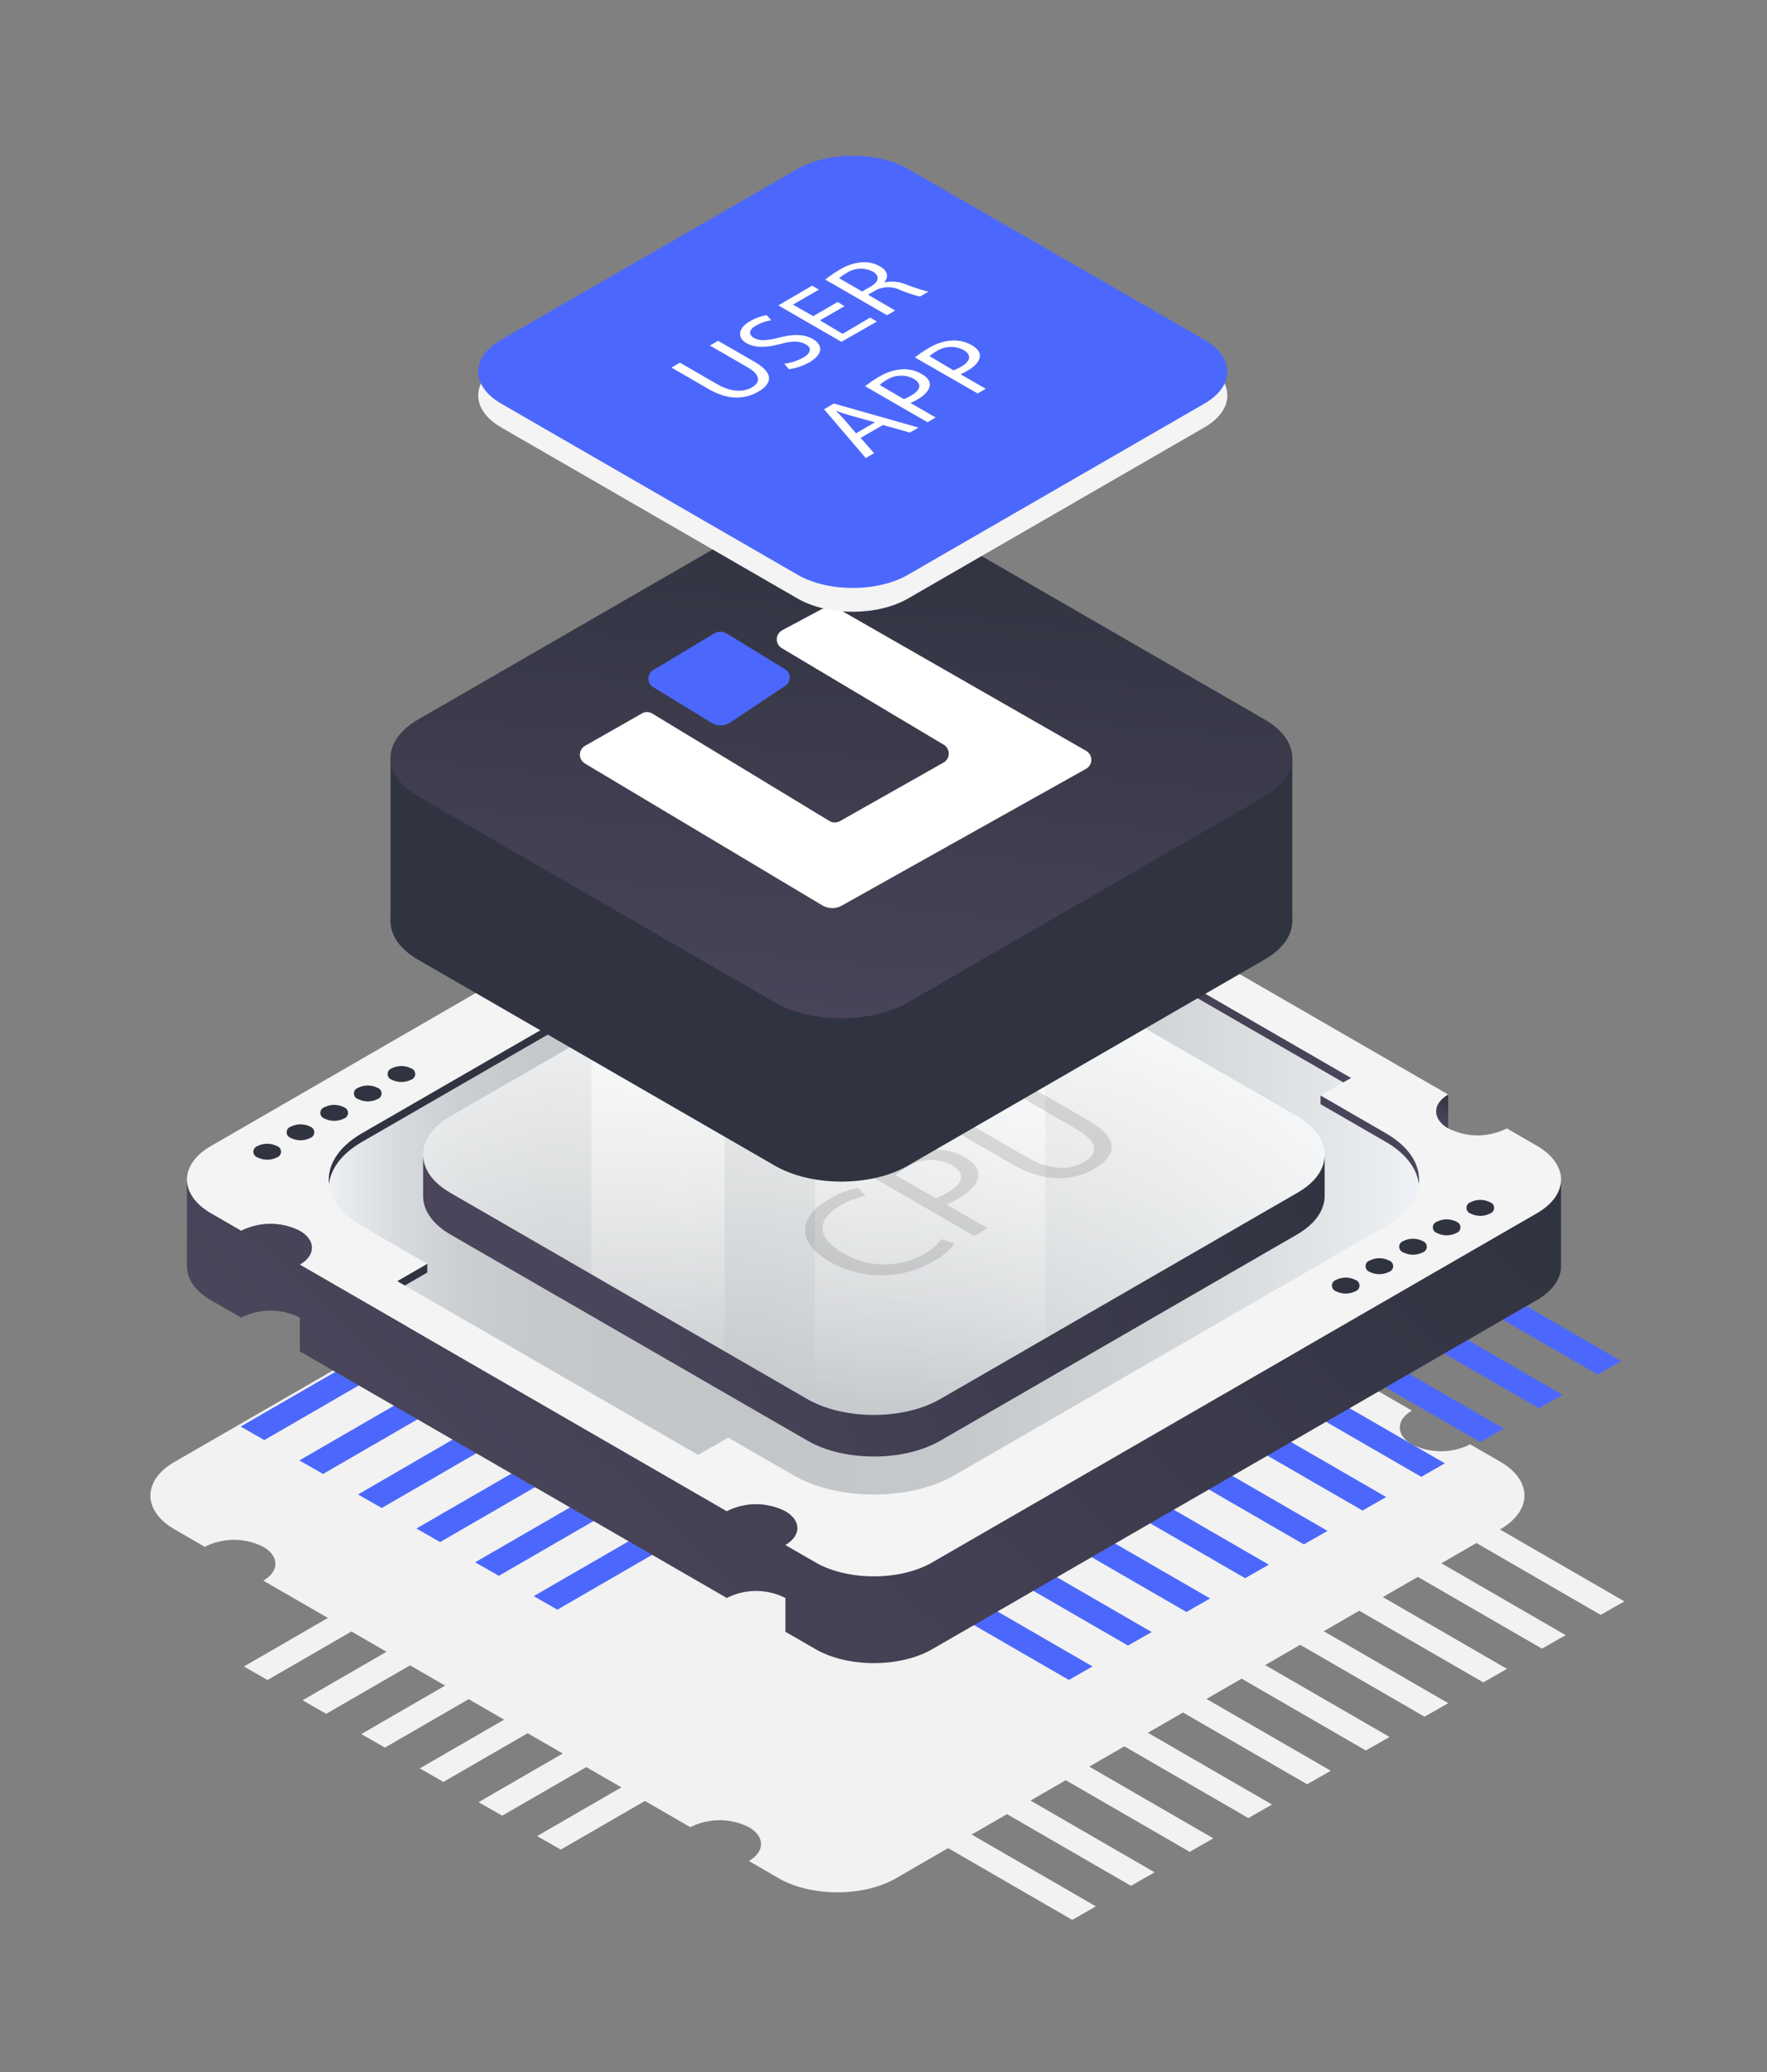 <?xml version="1.0" encoding="UTF-8"?> <svg xmlns="http://www.w3.org/2000/svg" xmlns:xlink="http://www.w3.org/1999/xlink" viewBox="0 0 261.56 306.7"><rect x="0" y="0" width="261.56" height="306.7" fill="#808080" stroke="none"/> <defs> <style>.cls-1{isolation:isolate;}.cls-2{fill:#f2f2f2;}.cls-3{fill:#4c68fc;}.cls-4{fill:#f4f4f4;}.cls-5{fill:url(#linear-gradient);}.cls-6{fill:url(#linear-gradient-2);}.cls-7{fill:url(#linear-gradient-3);}.cls-8{fill:url(#linear-gradient-4);}.cls-9{fill:url(#linear-gradient-5);}.cls-10{fill:url(#linear-gradient-6);}.cls-11{fill:url(#linear-gradient-7);}.cls-12{fill:url(#linear-gradient-8);}.cls-13{fill:url(#linear-gradient-9);}.cls-14{fill:url(#linear-gradient-10);}.cls-15{fill:url(#linear-gradient-11);}.cls-16{fill:url(#linear-gradient-12);}.cls-17{fill:url(#linear-gradient-13);}.cls-18{fill:url(#linear-gradient-14);}.cls-19{fill:url(#linear-gradient-15);}.cls-20,.cls-22{mix-blend-mode:overlay;}.cls-20{fill:url(#Degradado_sin_nombre_55);}.cls-21{fill:url(#linear-gradient-16);}.cls-22{fill:url(#Degradado_sin_nombre_55-2);}.cls-23{opacity:0.12;}.cls-24{fill:#303340;}.cls-25{fill:url(#linear-gradient-17);}.cls-26{fill:#fff;}</style> <linearGradient id="linear-gradient" x1="215.49" y1="163.16" x2="212.99" y2="165.8" gradientUnits="userSpaceOnUse"> <stop offset="0" stop-color="#303340"></stop> <stop offset="1" stop-color="#4a455a"></stop> </linearGradient> <linearGradient id="linear-gradient-2" x1="143.6" y1="121.65" x2="141.1" y2="124.29" xlink:href="#linear-gradient"></linearGradient> <linearGradient id="linear-gradient-3" x1="179.22" y1="129.34" x2="79.04" y2="235.08" xlink:href="#linear-gradient"></linearGradient> <linearGradient id="linear-gradient-4" x1="-535.58" y1="684.92" x2="-537.64" y2="687.1" gradientTransform="matrix(0.87, -0.5, 1, 0.58, -181.8, -493.95)" xlink:href="#linear-gradient"></linearGradient> <linearGradient id="linear-gradient-5" x1="-529.83" y1="684.92" x2="-531.89" y2="687.1" gradientTransform="matrix(0.87, -0.5, 1, 0.58, -181.8, -493.95)" xlink:href="#linear-gradient"></linearGradient> <linearGradient id="linear-gradient-6" x1="-524.08" y1="684.92" x2="-526.14" y2="687.1" gradientTransform="matrix(0.87, -0.5, 1, 0.58, -181.8, -493.95)" xlink:href="#linear-gradient"></linearGradient> <linearGradient id="linear-gradient-7" x1="-518.33" y1="684.92" x2="-520.39" y2="687.1" gradientTransform="matrix(0.87, -0.5, 1, 0.58, -181.8, -493.95)" xlink:href="#linear-gradient"></linearGradient> <linearGradient id="linear-gradient-8" x1="-512.58" y1="684.92" x2="-514.64" y2="687.1" gradientTransform="matrix(0.87, -0.5, 1, 0.58, -181.8, -493.95)" xlink:href="#linear-gradient"></linearGradient> <linearGradient id="linear-gradient-9" x1="-463.18" y1="781.92" x2="-465.25" y2="784.1" gradientTransform="matrix(0.87, -0.5, 1, 0.58, -181.8, -493.95)" xlink:href="#linear-gradient"></linearGradient> <linearGradient id="linear-gradient-10" x1="-457.43" y1="781.92" x2="-459.5" y2="784.1" gradientTransform="matrix(0.87, -0.5, 1, 0.58, -181.8, -493.95)" xlink:href="#linear-gradient"></linearGradient> <linearGradient id="linear-gradient-11" x1="-451.68" y1="781.92" x2="-453.75" y2="784.1" gradientTransform="matrix(0.87, -0.5, 1, 0.58, -181.8, -493.95)" xlink:href="#linear-gradient"></linearGradient> <linearGradient id="linear-gradient-12" x1="-445.93" y1="781.92" x2="-448" y2="784.1" gradientTransform="matrix(0.87, -0.5, 1, 0.58, -181.8, -493.95)" xlink:href="#linear-gradient"></linearGradient> <linearGradient id="linear-gradient-13" x1="-440.18" y1="781.92" x2="-442.25" y2="784.1" gradientTransform="matrix(0.87, -0.5, 1, 0.58, -181.8, -493.95)" xlink:href="#linear-gradient"></linearGradient> <linearGradient id="linear-gradient-14" x1="48.65" y1="174.59" x2="210.08" y2="174.59" gradientUnits="userSpaceOnUse"> <stop offset="0" stop-color="#eef1f5"></stop> <stop offset="0.01" stop-color="#e9edf0"></stop> <stop offset="0.06" stop-color="#d8dbdf"></stop> <stop offset="0.12" stop-color="#cbcfd2"></stop> <stop offset="0.2" stop-color="#c4c8cb"></stop> <stop offset="0.38" stop-color="#c2c6c9"></stop> <stop offset="0.58" stop-color="#c5c9cc"></stop> <stop offset="0.75" stop-color="#d0d4d7"></stop> <stop offset="0.91" stop-color="#e1e5e8"></stop> <stop offset="1" stop-color="#eef1f5"></stop> </linearGradient> <linearGradient id="linear-gradient-15" x1="88.32" y1="158.24" x2="197.48" y2="171.57" xlink:href="#linear-gradient"></linearGradient> <linearGradient id="Degradado_sin_nombre_55" x1="-445.75" y1="698.26" x2="-525.4" y2="765.06" gradientTransform="matrix(0.87, -0.5, 1, 0.58, -181.8, -493.95)" gradientUnits="userSpaceOnUse"> <stop offset="0" stop-color="#fff"></stop> <stop offset="1" stop-color="#fff" stop-opacity="0"></stop> </linearGradient> <linearGradient id="linear-gradient-16" x1="197.24" y1="165.53" x2="92.56" y2="194.62" xlink:href="#linear-gradient"></linearGradient> <linearGradient id="Degradado_sin_nombre_55-2" x1="121.16" y1="122.97" x2="121.16" y2="206.98" gradientTransform="matrix(1, 0, 0, 1, 0, 0)" xlink:href="#Degradado_sin_nombre_55"></linearGradient> <linearGradient id="linear-gradient-17" x1="-389.83" y1="645.02" x2="-469.48" y2="711.82" gradientTransform="matrix(0.87, -0.5, 1, 0.58, -181.8, -493.95)" xlink:href="#linear-gradient"></linearGradient> </defs> <title>Artboard 3</title> <g class="cls-1"> <g id="Layer_1" data-name="Layer 1"> <path class="cls-2" d="M209,213.77c-2.39-1.38-2.39-3.62,0-5l-63.21-36.5a9.56,9.56,0,0,1-8.67,0c-2.39-1.38-2.39-3.61,0-5l-4.46-2.57c-4.77-2.76-12.51-2.76-17.29,0L25.85,216.35c-4.78,2.76-4.78,7.23,0,10l4.46,2.58a9.57,9.57,0,0,1,8.66,0c2.39,1.39,2.4,3.62,0,5l63.22,36.49a9.61,9.61,0,0,1,8.66,0c2.4,1.38,2.4,3.62,0,5l4.45,2.58c4.78,2.75,12.52,2.75,17.29,0l89.49-51.67c4.77-2.75,4.77-7.22,0-10l-4.46-2.57A9.63,9.63,0,0,1,209,213.77Z"></path> <path class="cls-2" d="M74.48,244.5l-21,12.14,3.5,2,21-12.14Zm-8.69-5-21,12.14,3.5,2,21-12.14Zm-8.69-5-21,12.14,3.5,2,21-12.14Zm98,27.43,21,12.14,3.5-2-21-12.14Zm17.39-10,21,12.14,3.5-2-21-12.13Zm-8.7,5,21,12.14,3.5-2-21-12.14Zm17.39-10,21,12.14,3.51-2-21-12.14Zm8.69-5,21,12.14,3.51-2-21-12.14Zm29.57-17.07-3.5,2,21,12.14,3.51-2Zm-12.19,7,21,12.14,3.51-2-21-12.14Zm-8.69,5,21,12.13,3.51-2-21-12.14Zm-52.15,30.1,21,12.14,3.5-2-21-12.14Zm-66.91,4.78,3.51,2,21-12.14-3.5-2Zm12.34-17.16-21,12.14,3.5,2,21-12.13Zm-8.7-5-21,12.14,3.5,2,21-12.14Zm54.58,22.42,21,12.14,3.5-2-21-12.14Z"></path> <path class="cls-3" d="M74,209,53,221.18l3.51,2,21-12.14Zm-8.69-5-21,12.14,3.51,2,21-12.14Zm-8.69-5-21,12.13,3.51,2L60.1,201Zm98,27.43,21,12.14,3.51-2-21-12.13Zm17.38-10,21,12.14,3.51-2-21-12.14Zm-8.69,5,21,12.14,3.51-2-21-12.14Zm17.38-10,21,12.13,3.5-2-21-12.14Zm8.69-5,21,12.14,3.5-2-21-12.14ZM219,189.29l-3.51,2,21,12.14,3.5-2Zm-12.2,7,21,12.14,3.5-2-21-12.14Zm-8.69,5,21,12.14,3.5-2-21-12.14Zm-52.14,30.11,21,12.14,3.51-2-21-12.14ZM79,236.23l3.5,2,21-12.14-3.5-2Zm12.33-17.15-21,12.14,3.51,2,21-12.14Zm-8.69-5-21,12.14,3.51,2,21-12.14Zm54.58,22.41,21,12.14,3.5-2-21-12.14Z"></path> <path class="cls-4" d="M214.39,167c-2.39-1.39-2.4-3.62,0-5l-63.22-36.49a9.61,9.61,0,0,1-8.66,0c-2.39-1.38-2.4-3.62,0-5L138,117.92c-4.78-2.75-12.52-2.75-17.29,0L31.26,169.59c-4.78,2.75-4.78,7.22,0,10l4.45,2.57a9.63,9.63,0,0,1,8.67,0c2.39,1.38,2.39,3.62,0,5l63.21,36.5a9.56,9.56,0,0,1,8.67,0c2.39,1.38,2.39,3.61,0,5l4.46,2.57c4.77,2.76,12.51,2.76,17.29,0l89.48-51.66c4.78-2.76,4.78-7.23,0-10L223.05,167A9.57,9.57,0,0,1,214.39,167Z"></path> <path class="cls-5" d="M214.36,167s0-5,0-5C212,163.38,212,165.6,214.36,167Z"></path> <path class="cls-6" d="M142.47,125.48l0-5C140.12,121.87,140.11,124.09,142.47,125.48Z"></path> <path class="cls-7" d="M227.51,179.57,138,231.23c-4.78,2.76-12.52,2.76-17.29,0l-4.46-2.57c2.38-1.39,2.38-3.62,0-5a9.56,9.56,0,0,0-8.67,0l-63.21-36.5c2.38-1.38,2.38-3.62,0-5a9.63,9.63,0,0,0-8.67,0l-4.45-2.57c-2.36-1.36-3.55-3.14-3.58-4.93v12.73c0,1.83,1.16,3.66,3.58,5.06L35.71,195a9.63,9.63,0,0,1,8.67,0v5l63.21,36.5a9.56,9.56,0,0,1,8.67,0v5l4.46,2.57c4.77,2.76,12.51,2.76,17.29,0l89.48-51.66c2.42-1.4,3.61-3.23,3.58-5.06V174.64C231.06,176.43,229.87,178.21,227.51,179.57Z"></path> <path class="cls-8" d="M41,169.62a.88.88,0,0,1,0,1.67,3.2,3.2,0,0,1-2.89,0,.88.88,0,0,1,0-1.67A3.2,3.2,0,0,1,41,169.62Z"></path> <path class="cls-9" d="M45.93,166.75a.88.88,0,0,1,0,1.66,3.14,3.14,0,0,1-2.89,0,.87.87,0,0,1,0-1.66A3.2,3.2,0,0,1,45.93,166.75Z"></path> <path class="cls-10" d="M50.91,163.87a.88.88,0,0,1,0,1.67,3.2,3.2,0,0,1-2.89,0,.88.88,0,0,1,0-1.67A3.2,3.2,0,0,1,50.91,163.87Z"></path> <path class="cls-11" d="M55.89,161a.88.88,0,0,1,0,1.66,3.2,3.2,0,0,1-2.89,0A.87.87,0,0,1,53,161,3.2,3.2,0,0,1,55.89,161Z"></path> <path class="cls-12" d="M60.86,158.12a.88.88,0,0,1,0,1.67,3.18,3.18,0,0,1-2.88,0,.88.88,0,0,1,0-1.67A3.18,3.18,0,0,1,60.86,158.12Z"></path> <path class="cls-13" d="M200.64,189.43a.88.88,0,0,1,0,1.67,3.18,3.18,0,0,1-2.88,0,.88.88,0,0,1,0-1.67A3.18,3.18,0,0,1,200.64,189.43Z"></path> <path class="cls-14" d="M205.62,186.56a.88.88,0,0,1,0,1.67,3.18,3.18,0,0,1-2.88,0,.88.88,0,0,1,0-1.67A3.18,3.18,0,0,1,205.62,186.56Z"></path> <path class="cls-15" d="M210.6,183.68a.88.88,0,0,1,0,1.67,3.18,3.18,0,0,1-2.88,0,.88.88,0,0,1,0-1.67A3.18,3.18,0,0,1,210.6,183.68Z"></path> <path class="cls-16" d="M215.58,180.81a.88.88,0,0,1,0,1.67,3.18,3.18,0,0,1-2.88,0,.88.88,0,0,1,0-1.67A3.18,3.18,0,0,1,215.58,180.81Z"></path> <path class="cls-17" d="M220.56,177.93a.88.88,0,0,1,0,1.67,3.18,3.18,0,0,1-2.88,0,.88.88,0,0,1,0-1.67A3.18,3.18,0,0,1,220.56,177.93Z"></path> <path class="cls-18" d="M150.94,136.42l-9.67-5.58c-6.58-3.8-17.24-3.8-23.81,0L53.58,167.72c-6.57,3.79-6.57,9.95,0,13.74l9.67,5.59-4.44,2.56,44.53,25.71,4.45-2.56,9.67,5.58c6.57,3.8,17.23,3.8,23.81,0l63.87-36.88c6.58-3.79,6.58-10,0-13.74l-9.67-5.59,4.48-2.59-44.53-25.71Z"></path> <path class="cls-19" d="M58.81,189.61l1.12.64,3.32-1.92v-1.28Zm146.33-21.89-9.67-5.59v1.29l9.67,5.58c3,1.74,4.62,4,4.88,6.23C210.33,172.53,208.72,169.78,205.14,167.72ZM200,159.54l-44.53-25.71-4.48,2.59-9.67-5.58c-6.58-3.8-17.24-3.8-23.81,0L53.58,167.72c-3.57,2.06-5.18,4.82-4.88,7.51.26-2.27,1.88-4.49,4.88-6.23l63.88-36.88c6.57-3.79,17.23-3.79,23.81,0l9.67,5.59,4.48-2.59,43.42,25.07Z"></path> <path class="cls-20" d="M139.21,134.7c-5.44-3.14-14.25-3.14-19.69,0L66.7,165.19c-5.44,3.14-5.44,8.23,0,11.37l52.82,30.5c5.44,3.13,14.25,3.13,19.69,0L192,176.56c5.44-3.14,5.44-8.23,0-11.37Z"></path> <path class="cls-21" d="M192,176.56l-52.82,30.5c-5.44,3.13-14.25,3.13-19.69,0L66.7,176.56C64,175,62.64,173,62.63,170.91V177c0,2.07,1.34,4.14,4.07,5.72l52.82,30.49c5.44,3.14,14.25,3.14,19.69,0L192,182.7c2.73-1.58,4.09-3.65,4.08-5.72v-6.07C196.09,173,194.74,175,192,176.56Z"></path> <path class="cls-22" d="M87.58,188.62,107.27,200V141.77L87.58,153.14Zm33.05-54.5v73.51c5.47,2.55,13.5,2.36,18.58-.57l15.53-9V143.66l-15.53-9C134.13,131.76,126.1,131.57,120.63,134.12Z"></path> <g class="cls-23"> <path d="M141.29,184.05a9.61,9.61,0,0,1-3.3,2.74,15.43,15.43,0,0,1-15.23-.1c-4.77-2.76-4.77-6.49-.05-9.21a14,14,0,0,1,4.29-1.7l1.13,1.2a12.49,12.49,0,0,0-3.7,1.41c-3.57,2.06-3.66,4.75.34,7.06a12,12,0,0,0,12,.16,7.68,7.68,0,0,0,2.58-2.22Z"></path> <path d="M129.19,174.23a27.43,27.43,0,0,1,3.48-2.35,11.91,11.91,0,0,1,5.54-1.73,8.31,8.31,0,0,1,4.52,1.07c1.38.79,2.05,1.65,2.08,2.55.06,1.24-1.06,2.55-3,3.66a9.56,9.56,0,0,1-1.71.83l6.1,3.52-2,1.14Zm9.31,3.11a10.49,10.49,0,0,0,1.79-.85c2.37-1.37,2.66-2.87.56-4.09a6.44,6.44,0,0,0-6.57.36,9.2,9.2,0,0,0-1.7,1.16Z"></path> <path d="M143,166.05l9,5.21c3.41,2,6.38,1.93,8.41.75,2.26-1.3,2.21-3-1.15-4.94l-9-5.21,2-1.14,8.88,5.12c4.68,2.7,4.13,5.23.84,7.14-3.12,1.8-7.26,2.13-12-.6l-9-5.18Z"></path> </g> <polyline class="cls-24" points="57.81 112.18 57.81 136.34 191.29 136.34 191.29 112.18"></polyline> <path class="cls-24" d="M134.39,100.16c-5.43-3.14-14.25-3.14-19.68,0l-52.83,30.5c-5.43,3.14-5.43,8.23,0,11.37l52.82,30.49c5.44,3.14,14.26,3.14,19.69,0L187.21,142c5.44-3.14,5.44-8.23,0-11.37Z"></path> <path class="cls-25" d="M134.39,76c-5.43-3.14-14.25-3.14-19.68,0L61.88,106.49c-5.43,3.14-5.43,8.23,0,11.37l52.82,30.5c5.44,3.13,14.26,3.13,19.69,0l52.82-30.5c5.44-3.14,5.44-8.23,0-11.37Z"></path> <path class="cls-26" d="M115.78,93.28l5.61-3a3.15,3.15,0,0,1,3,0l36.38,20.84a1.53,1.53,0,0,1,0,2.66l-36.13,20.23a2.9,2.9,0,0,1-2.89,0l-35.15-21a1.52,1.52,0,0,1,0-2.63L95,105.6a1.51,1.51,0,0,1,1.55,0l26.25,15.92a1.54,1.54,0,0,0,1.54,0l15.34-8.67a1.53,1.53,0,0,0,0-2.64l-24-14.31A1.53,1.53,0,0,1,115.78,93.28Z"></path> <path class="cls-3" d="M116.14,99l-8.55-5.23a1.83,1.83,0,0,0-1.9,0l-9,5.41a1.47,1.47,0,0,0,0,2.52l8.56,5.23a2.65,2.65,0,0,0,2.85,0l8.09-5.4A1.46,1.46,0,0,0,116.14,99Z"></path> <path class="cls-4" d="M134.41,28.47c-4.51-2.61-11.83-2.61-16.35,0L74.18,53.8c-4.52,2.61-4.52,6.84,0,9.45l43.88,25.33c4.51,2.61,11.84,2.61,16.35,0l43.88-25.33c4.52-2.61,4.52-6.84,0-9.45Z"></path> <path class="cls-3" d="M134.41,25c-4.51-2.61-11.83-2.61-16.35,0L74.18,50.28c-4.52,2.61-4.52,6.84,0,9.45l43.88,25.33c4.51,2.61,11.84,2.61,16.35,0l43.88-25.33c4.52-2.61,4.52-6.84,0-9.45Z"></path> <path class="cls-26" d="M100.63,53.67l5.53,3.19c2.09,1.21,3.91,1.19,5.15.47s1.36-1.84-.7-3l-5.53-3.19,1.22-.7,5.44,3.14c2.87,1.66,2.54,3.21.52,4.38s-4.45,1.3-7.35-.37l-5.5-3.18Z"></path> <path class="cls-26" d="M116.09,53.83a8.06,8.06,0,0,0,2.78-.89c1.23-.72,1.3-1.51.36-2s-1.88-.51-3.62-.06c-2.07.57-3.8.66-5.12-.1s-1.33-2.16.49-3.21a7.29,7.29,0,0,1,2.52-.93l.65.76a6.88,6.88,0,0,0-2.22.77c-1.27.73-1,1.45-.36,1.82.88.51,1.88.43,3.66,0,2.19-.56,3.76-.58,5.13.21s1.62,2.17-.58,3.44a8.69,8.69,0,0,1-3,1Z"></path> <path class="cls-26" d="M125,45.32l-3.63,2.09,3.36,2L128.8,47l1,.59-5.25,3-9.34-5.39,5-2.92,1,.59-3.84,2.21,3,1.71,3.63-2.1Z"></path> <path class="cls-26" d="M122.16,41.38a14.75,14.75,0,0,1,2.12-1.45,7.21,7.21,0,0,1,3.46-1.12,4.84,4.84,0,0,1,2.51.6c1.24.72,1.28,1.64.63,2.4l0,0a5.31,5.31,0,0,1,3.26.3,29.91,29.91,0,0,0,3.28,1.06l-1.25.72a22.89,22.89,0,0,1-2.85-.93,4,4,0,0,0-3.69,0l-1.13.66,4,2.34-1.2.69Zm5.46,1.76,1.23-.71c1.29-.74,1.4-1.62.34-2.24a3.84,3.84,0,0,0-3.9.23,6.18,6.18,0,0,0-1.08.75Z"></path> <path class="cls-26" d="M127.39,64.81l2,2.26-1.24.72-6.17-7.22,1.45-.85,12.53,3.56-1.28.74L130.7,62.9Zm2.12-2.31-3.61-1c-.82-.23-1.51-.47-2.19-.71l0,0c.42.4.84.82,1.22,1.25l1.79,2.09Z"></path> <path class="cls-26" d="M128.06,57.16a17.14,17.14,0,0,1,2.14-1.44,7.37,7.37,0,0,1,3.39-1.07,5.14,5.14,0,0,1,2.77.66c.85.49,1.27,1,1.28,1.57,0,.76-.65,1.56-1.83,2.24a6.29,6.29,0,0,1-1.05.51l3.74,2.16-1.21.7Zm5.71,1.9a6,6,0,0,0,1.1-.52c1.45-.84,1.63-1.76.34-2.5a4,4,0,0,0-4,.21,5.44,5.44,0,0,0-1,.72Z"></path> <path class="cls-26" d="M135.43,52.9a17.14,17.14,0,0,1,2.14-1.44A7.23,7.23,0,0,1,141,50.4a5.19,5.19,0,0,1,2.78.65c.84.49,1.26,1,1.27,1.57,0,.76-.65,1.56-1.83,2.24a7.29,7.29,0,0,1-1.05.52l3.74,2.16-1.2.69Zm5.71,1.91a6.67,6.67,0,0,0,1.1-.52c1.46-.84,1.63-1.76.35-2.51a4,4,0,0,0-4,.22,6.35,6.35,0,0,0-1,.71Z"></path> </g> </g> </svg> 